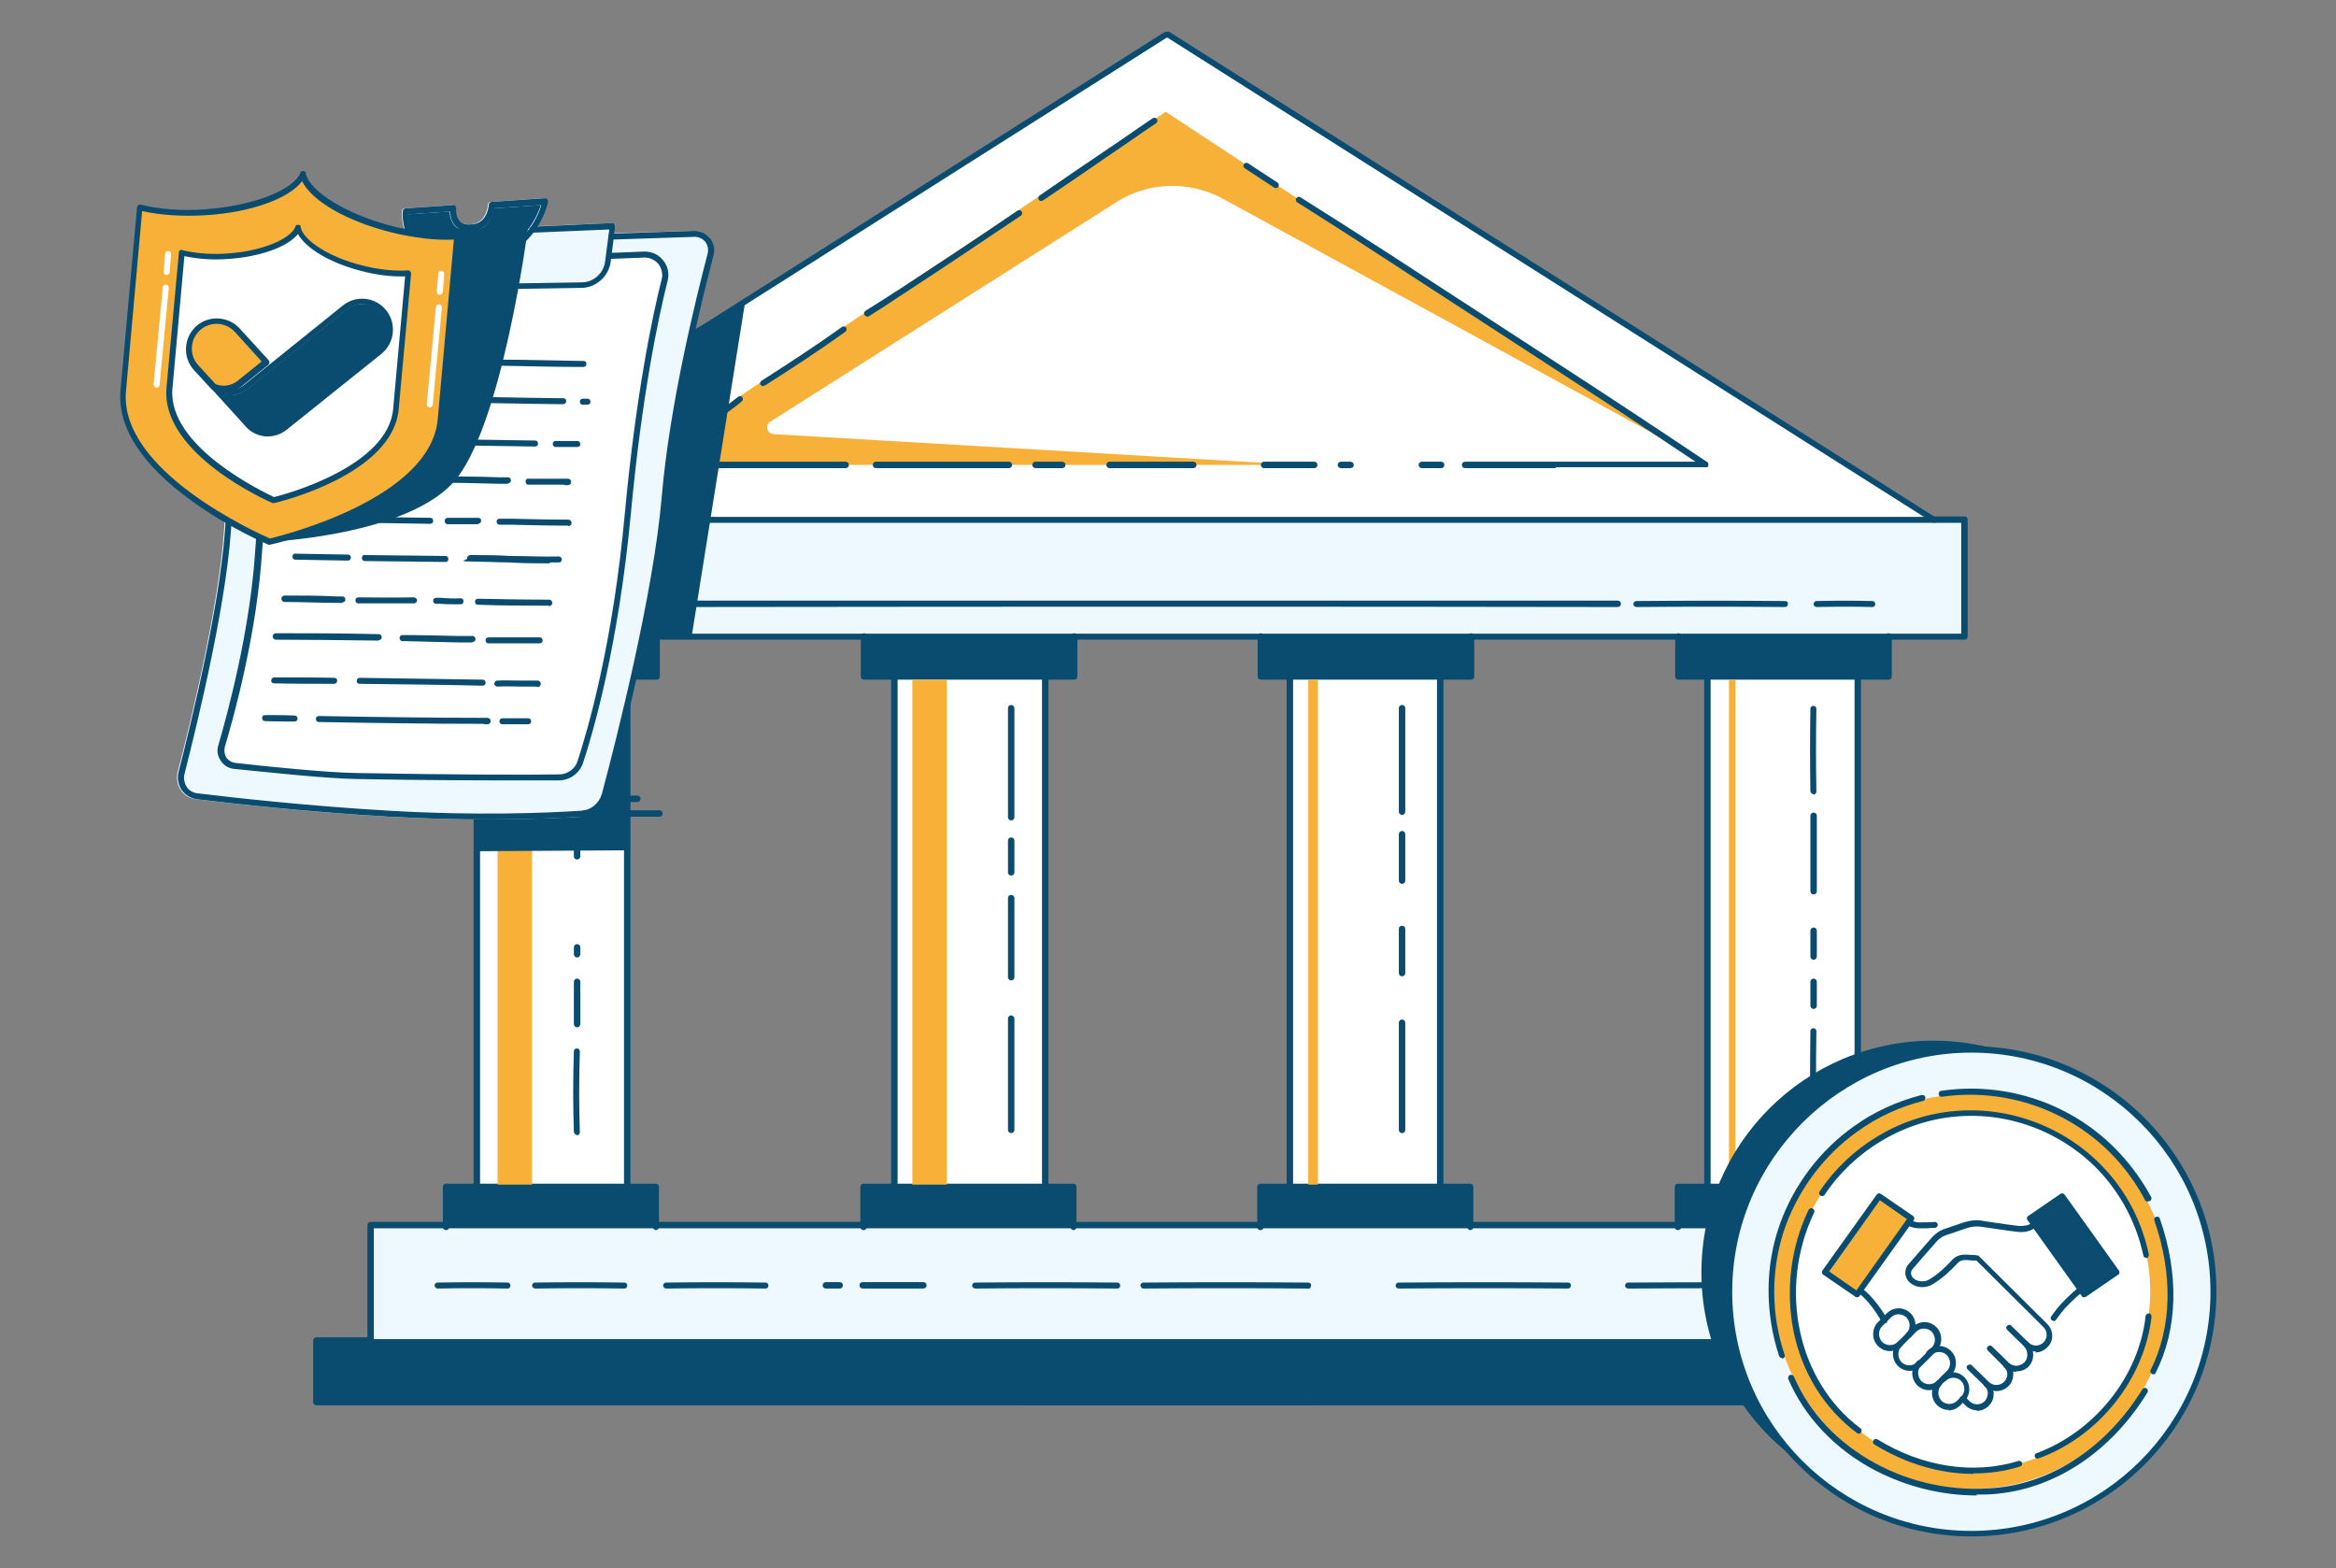 <?xml version="1.0" encoding="UTF-8"?>
<svg id="Layer_1" data-name="Layer 1" xmlns="http://www.w3.org/2000/svg" viewBox="0 0 508 341">
  <rect x="0" y="0" width="508" height="341" fill="#808080" stroke="none"/>
  <defs>
    <style>
      .cls-1 {
        fill: #0d4c70;
      }

      .cls-1, .cls-2, .cls-3, .cls-4, .cls-5 {
        stroke-width: 0px;
      }

      .cls-2 {
        fill: #eef9ff;
      }

      .cls-3 {
        fill: #fff;
      }

      .cls-4 {
        fill: #094c70;
      }

      .cls-5 {
        fill: #f7b139;
      }
    </style>
  </defs>
  <g>
    <g>
      <rect class="cls-4" x="365.1" y="258.3" width="45.4" height="8"/>
      <rect class="cls-4" x="188" y="138.6" width="45.4" height="8.5"/>
      <rect class="cls-3" x="194.6" y="147.2" width="32.5" height="110.9"/>
      <rect class="cls-4" x="188" y="258.3" width="45.4" height="8"/>
      <rect class="cls-4" x="274.3" y="138.6" width="45.4" height="8.5"/>
      <rect class="cls-3" x="280.6" y="147.2" width="32.5" height="110.9"/>
      <rect class="cls-4" x="274.3" y="258.3" width="45.4" height="8"/>
      <rect class="cls-3" x="371.4" y="147.2" width="32.5" height="110.9"/>
      <rect class="cls-4" x="365.1" y="138.6" width="45.4" height="8.5"/>
      <polygon class="cls-3" points="253.6 7.7 254.1 7.7 420.3 113 87.4 113 253.6 7.7"/>
      <polygon class="cls-2" points="80.7 113.2 87.1 113.2 420.6 113.2 427 113.2 427 138.3 80.7 138.3 80.7 113.2"/>
      <rect class="cls-4" x="97.2" y="138.6" width="45.4" height="8.5"/>
      <rect class="cls-3" x="103.8" y="147.2" width="32.5" height="110.9"/>
      <rect class="cls-4" x="97.2" y="258.3" width="45.4" height="8"/>
      <path class="cls-2" d="M80.7,266.6h16.3v.3c0,0,0,.1.1.1s.1,0,.1-.1v-.3h45.4v.3c0,0,0,.1.1.1s.1,0,.1-.1v-.3h45v.3c0,0,0,.1.1.1s.1,0,.1-.1v-.3h45.4v.3c0,0,0,.1.1.1s.1,0,.1-.1v-.3h40.4v.3c0,0,0,.1.1.1s.1,0,.1-.1v-.3h45.4v.3c0,0,0,.1.1.1s.1,0,.1-.1v-.3h45v.3c0,0,0,.1.1.1s.1,0,.1-.1v-.3h45.4v.3c0,0,0,.1.1.1s.1,0,.1-.1v-.3h16.3v25.2H80.7v-25.2Z"/>
      <path class="cls-4" d="M438.8,304.9H68.9v-13.1h11.6c0,.2,0,.2.1.2h346.5c0,0,.1,0,.1-.1h0c0-.1,11.6-.1,11.6-.1v13.1Z"/>
      <g>
        <path class="cls-4" d="M319.8,147.8h-45.6c-.4,0-.7-.3-.7-.7v-8.7c0-.4.3-.7.7-.7s.7.3.7.7v8h44.3v-8c0-.4.3-.7.7-.7s.7.3.7.7v8.7c0,.4-.3.7-.7.7Z"/>
        <path class="cls-4" d="M319.8,267.5c-.4,0-.7-.3-.7-.7v-8h-44.3v8c0,.4-.3.7-.7.7s-.7-.3-.7-.7v-8.7c0-.4.3-.7.7-.7h45.6c.4,0,.7.3.7.7v8.7c0,.4-.3.7-.7.7Z"/>
        <path class="cls-4" d="M280.5,258.9c-.4,0-.7-.3-.7-.7v-111.1c0-.4.3-.7.7-.7s.7.3.7.7v111.1c0,.4-.3.7-.7.7Z"/>
        <path class="cls-4" d="M313.2,258.9c-.4,0-.7-.3-.7-.7v-111.1c0-.4.3-.7.7-.7s.7.3.7.7v111.1c0,.4-.3.7-.7.7Z"/>
        <path class="cls-4" d="M410.6,147.8h-45.6c-.4,0-.7-.3-.7-.7v-8.7c0-.4.3-.7.7-.7s.7.3.7.7v8h44.3v-8c0-.4.3-.7.7-.7s.7.3.7.7v8.7c0,.4-.3.7-.7.7Z"/>
        <path class="cls-4" d="M410.6,267.5c-.4,0-.7-.3-.7-.7v-8h-44.3v8c0,.4-.3.7-.7.7s-.7-.3-.7-.7v-8.7c0-.4.3-.7.7-.7h45.6c.4,0,.7.3.7.7v8.7c0,.4-.3.7-.7.7Z"/>
        <path class="cls-4" d="M371.3,258.9c-.4,0-.7-.3-.7-.7v-111.1c0-.4.3-.7.7-.7s.7.3.7.7v111.1c0,.4-.3.7-.7.7Z"/>
        <path class="cls-4" d="M404,258.9c-.4,0-.7-.3-.7-.7v-111.1c0-.4.3-.7.7-.7s.7.3.7.7v111.1c0,.4-.3.7-.7.7Z"/>
        <path class="cls-4" d="M438.9,305.6h-216.4c-.4,0-.7-.3-.7-.7s.3-.7.7-.7h215.7v-12h-11.1c-.4,0-.7-.3-.7-.7s.3-.7.7-.7h11.8c.4,0,.7.3.7.7v13.4c0,.4-.3.7-.7.7Z"/>
        <path class="cls-4" d="M420.6,113.7H87.1c-.3,0-.5-.2-.6-.5,0-.3,0-.6.3-.7L253.2,7c.1,0,.2-.1.3-.1h.6c.1,0,.2,0,.3.1l166.5,105.5c.2.2.4.5.3.7,0,.3-.3.5-.6.5ZM89.3,112.4h329.1L253.9,8.2h-.2L89.3,112.4Z"/>
        <path class="cls-4" d="M427.1,139.1H80.6c-.4,0-.7-.3-.7-.7v-25.4c0-.4.3-.7.7-.7h6.5c.4,0,.7.3.7.7s-.3.7-.7.7h-5.8v24.1h345.2v-24.1h-5.8c-.4,0-.7-.3-.7-.7s.3-.7.7-.7h6.5c.4,0,.7.3.7.7v25.4c0,.4-.3.7-.7.7Z"/>
        <path class="cls-4" d="M233.5,147.8h-45.6c-.4,0-.7-.3-.7-.7v-8.7c0-.4.3-.7.7-.7s.7.3.7.7v8h44.3v-8c0-.4.3-.7.7-.7s.7.3.7.7v8.7c0,.4-.3.7-.7.7Z"/>
        <path class="cls-4" d="M233.5,267.5c-.4,0-.7-.3-.7-.7v-8h-44.3v8c0,.4-.3.7-.7.7s-.7-.3-.7-.7v-8.7c0-.4.3-.7.7-.7h45.6c.4,0,.7.3.7.7v8.7c0,.4-.3.7-.7.7Z"/>
        <path class="cls-4" d="M427.1,292.5H80.6c-.4,0-.7-.3-.7-.7v-25.4c0-.4.3-.7.7-.7h346.5c.4,0,.7.3.7.7v25.4c0,.4-.3.7-.7.7ZM81.3,291.2h345.2v-24.1H81.3v24.1Z"/>
        <path class="cls-4" d="M227.3,258.9c-.4,0-.7-.3-.7-.7v-111.1c0-.4.3-.7.7-.7s.7.3.7.7v111.1c0,.4-.3.7-.7.7Z"/>
        <path class="cls-4" d="M194.5,258.9c-.4,0-.7-.3-.7-.7v-111.1c0-.4.3-.7.7-.7s.7.3.7.7v111.1c0,.4-.3.7-.7.7Z"/>
        <path class="cls-4" d="M142.7,147.8h-45.6c-.4,0-.7-.3-.7-.7v-8.7c0-.4.3-.7.7-.7s.7.3.7.7v8h44.3v-8c0-.4.3-.7.7-.7s.7.3.7.7v8.7c0,.4-.3.7-.7.7Z"/>
        <path class="cls-4" d="M142.7,267.5c-.4,0-.7-.3-.7-.7v-8h-44.3v8c0,.4-.3.7-.7.7s-.7-.3-.7-.7v-8.7c0-.4.3-.7.7-.7h45.6c.4,0,.7.3.7.7v8.7c0,.4-.3.7-.7.7Z"/>
        <path class="cls-4" d="M136.4,258.9c-.4,0-.7-.3-.7-.7v-111.1c0-.4.3-.7.7-.7s.7.3.7.7v111.1c0,.4-.3.7-.7.7Z"/>
        <path class="cls-4" d="M103.7,258.9c-.4,0-.7-.3-.7-.7v-111.1c0-.4.3-.7.7-.7s.7.3.7.7v111.1c0,.4-.3.7-.7.7Z"/>
        <path class="cls-4" d="M285.2,305.6H68.8c-.4,0-.7-.3-.7-.7v-13.4c0-.4.3-.7.7-.7h11.8c.4,0,.7.3.7.7s-.3.7-.7.7h-11.1v12h215.7c.4,0,.7.3.7.7s-.3.7-.7.7Z"/>
      </g>
    </g>
    <rect class="cls-5" x="108.2" y="147.8" width="7.5" height="109.8"/>
    <rect class="cls-5" x="198.4" y="147.8" width="7.5" height="109.8"/>
    <rect class="cls-5" x="284.5" y="147.8" width="2.1" height="109.8"/>
    <rect class="cls-5" x="376" y="147.8" width="1.4" height="109.8"/>
    <path class="cls-5" d="M146.6,95.7L253.5,24.3l107.5,70.8-95.1-51.9c-7.4-4-16.5-3.7-23.5,1l-74.9,47.5c-1.2.8-.7,2.6.7,2.7l114.1,6.7h-135.6s0-5.3,0-5.3Z"/>
    <path class="cls-4" d="M277.5,40.9c-.1,0-.2,0-.4-.1l-6.4-4.2c-.3-.2-.4-.6-.2-.9.2-.3.6-.4.9-.2l6.4,4.2c.3.2.4.6.2.9-.1.2-.3.3-.5.3Z"/>
    <path class="cls-4" d="M338.2,101.8c-6.2,0-12.7,0-19.6,0-.4,0-.7-.3-.7-.7,0-.4.3-.7.7-.7h0c19.5,0,35.5,0,50.1,0-11.5-7.7-22.8-15.1-32.5-21.4-3.4-2.2-6.9-4.5-10.3-6.7-8-5.2-16.2-10.5-24.3-15.8-7.2-4.7-13.6-8.8-19.5-12.5-.3-.2-.4-.6-.2-.9.2-.3.6-.4.9-.2,5.9,3.7,12.3,7.8,19.6,12.5,8.1,5.3,16.3,10.6,24.3,15.8,3.4,2.2,6.9,4.5,10.3,6.7,10.2,6.6,22.2,14.5,34.3,22.6,0,0,0,0,0,0,.1,0,.2.2.2.3,0,0,0,.1,0,.2,0,.1,0,.2,0,.3,0,0,0,0,0,.1,0,0-.2.2-.3.2,0,0-.1,0-.2,0,0,0,0,0,0,0-10,0-20.6,0-32.6,0Z"/>
    <path class="cls-4" d="M309.2,101.8c-.4,0-.7-.3-.7-.7s.3-.7.7-.7h4.2s0,0,0,0c.4,0,.7.3.7.7s-.3.7-.7.7h-4.2s0,0,0,0Z"/>
    <path class="cls-4" d="M291.6,101.8c-.4,0-.7-.3-.7-.7s.3-.7.7-.7h2.1c.4,0,.7.3.7.7s-.3.7-.7.7h-2.1Z"/>
    <path class="cls-4" d="M274.9,101.8c-.4,0-.7-.3-.7-.7s.3-.7.7-.7h10.9c.4,0,.7.3.7.7s-.3.7-.7.7h-10.9Z"/>
    <path class="cls-4" d="M259.5,101.8h-18.2c-.4,0-.7-.3-.7-.7s.3-.7.7-.7h18.2c.4,0,.7.3.7.7s-.3.7-.7.7Z"/>
    <path class="cls-4" d="M231,101.8h-5.8c-.4,0-.7-.3-.7-.7s.3-.7.7-.7h5.8c.4,0,.7.3.7.7s-.3.7-.7.7Z"/>
    <path class="cls-4" d="M219.4,101.8h0c-9.6,0-19.3,0-28.9,0-.4,0-.7-.3-.7-.7,0-.4.3-.7.7-.7h0c9.6,0,19.3,0,28.9,0,.4,0,.7.3.7.7s-.3.7-.7.7Z"/>
    <path class="cls-4" d="M165.1,101.8c-8.9,0-17.2,0-25.4,0-.2,0-.3,0-.4-.2,0,0,0,0,0,0h0s0,0,0-.1h0s0,0,0,0c0,0-.1-.2-.1-.3,0,0,0,0,0-.1,0-.1,0-.2.1-.3,0,0,0,0,.1-.1,0,0,0,0,0,0,.8-.6,1.7-1.2,2.5-1.9,2.5-1.9,5.2-3.9,8-5.5,3.5-2,7.2-4.2,10.6-7,.3-.2.7-.2.9,0,.2.3.2.7,0,.9-3.4,2.9-7.2,5.1-10.8,7.2-2.8,1.6-5.4,3.5-7.9,5.4-.3.2-.5.4-.8.6,1.5,0,3.1,0,4.8,0,0,0,.2,0,.2,0,11.3,0,23.3,0,37,0h0c.4,0,.7.3.7.7,0,.4-.3.7-.7.7-6.6,0-12.8,0-18.8,0Z"/>
    <path class="cls-4" d="M166,84c-.2,0-.4-.1-.6-.3-.2-.3-.1-.7.2-.9,5.8-3.7,11.8-7.6,17.5-11.7.3-.2.7-.1.9.1.2.3.1.7-.1.9-5.7,4.1-11.7,8-17.5,11.7-.1,0-.2.1-.4.1Z"/>
    <path class="cls-4" d="M188.6,68.8c-.2,0-.4-.1-.6-.3-.2-.3-.1-.7.2-.9,1-.6,2-1.3,3-1.9,1.5-.9,2.9-1.9,4.4-2.8,7.8-5.1,16.2-10.6,25.7-17.1.3-.2.7-.1.9.2s.1.7-.2.9c-9.5,6.4-17.9,12-25.7,17.1-1.5,1-2.9,1.9-4.4,2.9-1,.6-2,1.3-3,1.9-.1,0-.2.1-.4.1Z"/>
    <path class="cls-4" d="M226.4,43.7c-.2,0-.4-.1-.5-.3-.2-.3-.1-.7.2-.9,4.9-3.4,9.9-6.8,14.8-10.1,3.3-2.2,6.5-4.5,9.8-6.7.3-.2.7-.1.9.2.2.3.1.7-.2.9-3.3,2.2-6.5,4.5-9.8,6.7-4.9,3.4-9.9,6.8-14.8,10.1-.1,0-.2.1-.4.1Z"/>
    <path class="cls-4" d="M407.3,132s0,0,0,0c-3.9-.1-8.2-.1-12.2,0-.4,0-.7-.3-.7-.6,0-.4.3-.7.6-.7,4-.1,8.3-.1,12.2,0,.4,0,.6.3.6.7,0,.4-.3.6-.7.6Z"/>
    <path class="cls-4" d="M355.9,132c-.4,0-.7-.3-.7-.6,0-.4.3-.7.6-.7,10.8-.1,21.5-.1,32.4,0,.4,0,.7.3.6.7,0,.4-.3.6-.7.6h0c-11-.1-21.6-.1-32.4,0h0Z"/>
    <path class="cls-4" d="M351.8,132h0c-61.5-.1-126.3-.1-204,0h0c-.4,0-.7-.3-.7-.7,0-.4.3-.7.7-.7,77.7,0,142.5,0,204,0,.4,0,.7.3.7.7,0,.4-.3.7-.7.7Z"/>
    <path class="cls-4" d="M135.2,131.9c-.4,0-.7-.3-.7-.7,0-.4.3-.7.7-.7h6.7s0,0,0,0c.4,0,.7.3.7.7,0,.4-.3.7-.6.7h-6.7s0,0,0,0Z"/>
    <path class="cls-4" d="M117.9,132c-.4,0-.7-.3-.7-.7,0-.4.3-.7.7-.7h1.8s0,0,0,0c.4,0,.7.3.7.7,0,.4-.3.7-.7.7h-1.8s0,0,0,0Z"/>
    <path class="cls-4" d="M91.6,132c-.4,0-.7-.3-.7-.7,0-.4.3-.7.7-.7h20.4s0,0,0,0c.4,0,.7.3.7.7,0,.4-.3.7-.7.7h-20.4s0,0,0,0Z"/>
    <path class="cls-4" d="M125.5,246.8c-.4,0-.6-.3-.7-.6-.2-5.6-.2-11.7,0-17.6,0-.4.3-.6.7-.6.4,0,.6.3.6.7-.2,5.9-.2,11.9,0,17.5,0,.4-.3.7-.6.7,0,0,0,0,0,0Z"/>
    <path class="cls-4" d="M125.5,223.4c-.4,0-.7-.3-.7-.7v-9.2c0-.4.3-.7.7-.7s.7.3.7.7v9.2c0,.4-.3.7-.7.7Z"/>
    <path class="cls-4" d="M125.5,208.2c-.4,0-.7-.3-.7-.7v-1.5c0-.4.3-.7.7-.7s.7.3.7.7v1.5c0,.4-.3.7-.7.7Z"/>
    <path class="cls-4" d="M125.5,186.9c-.4,0-.7-.3-.7-.7v-9.8c0-.4.3-.7.7-.7s.7.3.7.7v9.8c0,.4-.3.7-.7.7Z"/>
    <path class="cls-4" d="M125.5,171.8c-.4,0-.6-.3-.7-.6-.2-5.4-.2-10.8,0-16.2,0-.4.3-.6.7-.6.4,0,.6.3.6.7-.2,5.5-.2,10.7,0,16.2,0,.4-.3.7-.6.7,0,0,0,0,0,0Z"/>
    <path class="cls-4" d="M219.9,246.4h0c-.4,0-.7-.3-.7-.7,0-8.1,0-16,0-24.2,0-.4.3-.7.7-.7.3,0,.7.3.7.7,0,8.2,0,16.1,0,24.2,0,.4-.3.7-.7.7Z"/>
    <path class="cls-4" d="M219.9,213.2c-.4,0-.7-.3-.7-.7v-17.2c0-.4.3-.7.7-.7s.7.3.7.7v17.2c0,.4-.3.7-.7.7Z"/>
    <path class="cls-4" d="M219.9,190.4c-.4,0-.7-.3-.7-.7v-6.9c0-.4.3-.7.7-.7s.7.3.7.7v6.9c0,.4-.3.7-.7.7Z"/>
    <path class="cls-4" d="M219.9,178.4h0c-.4,0-.7-.3-.7-.7,0-7.7,0-15.9,0-23.7,0-.4.3-.7.7-.7.3,0,.7.3.7.7,0,7.7,0,15.9,0,23.7,0,.4-.3.7-.7.7Z"/>
    <path class="cls-4" d="M304.9,246.4h0c-.4,0-.7-.3-.7-.7,0-7.7,0-15.6,0-23.3,0-.4.3-.7.7-.7h0c.4,0,.7.3.7.7,0,7.7,0,15.6,0,23.3,0,.4-.3.7-.7.7Z"/>
    <path class="cls-4" d="M304.9,212.3c-.4,0-.7-.3-.7-.7v-9.6c0-.4.3-.7.7-.7s.7.3.7.7v9.6c0,.4-.3.7-.7.7Z"/>
    <path class="cls-4" d="M304.9,192.2c-.4,0-.7-.3-.7-.7v-10.1c0-.4.3-.7.7-.7s.7.3.7.7v10.1c0,.4-.3.7-.7.7Z"/>
    <path class="cls-4" d="M304.9,177.2h0c-.4,0-.7-.3-.7-.7,0-7.4,0-15.2,0-22.5,0-.4.3-.7.7-.7h0c.4,0,.7.3.7.7,0,7.3,0,15.1,0,22.5,0,.4-.3.7-.7.7Z"/>
    <path class="cls-4" d="M394.4,246.4c-.4,0-.6-.3-.7-.6-.1-7.3-.1-14.3,0-21.6,0-.4.3-.6.7-.6s0,0,0,0c.4,0,.6.3.6.7-.1,7.2-.1,14.3,0,21.5,0,.4-.3.7-.6.7,0,0,0,0,0,0Z"/>
    <path class="cls-4" d="M394.4,219.4c-.4,0-.7-.3-.7-.7v-5.2c0-.4.3-.7.7-.7s.7.3.7.7v5.2c0,.4-.3.7-.7.7Z"/>
    <path class="cls-4" d="M394.4,208.7c-.4,0-.7-.3-.7-.7v-5.6c0-.4.3-.7.7-.7s.7.3.7.7v5.6c0,.4-.3.7-.7.7Z"/>
    <path class="cls-4" d="M394.4,194.5c-.4,0-.7-.3-.7-.7v-16.4c0-.4.3-.7.7-.7s.7.3.7.7v16.4c0,.4-.3.7-.7.7Z"/>
    <path class="cls-4" d="M394.4,172.7c-.4,0-.6-.3-.7-.6-.1-5.9-.1-12,0-18,0-.4.3-.6.7-.6.4,0,.6.3.6.7-.1,6-.1,12,0,17.9,0,.4-.3.7-.6.7,0,0,0,0,0,0Z"/>
    <path class="cls-4" d="M413.5,280.2c0,0-.1,0-.2,0-.4-.1-1.2-.1-1.6,0-.4,0-.7-.1-.8-.5s.1-.7.5-.8c.7-.2,1.7-.2,2.3,0,.3.1.5.5.4.8,0,.3-.3.5-.6.5Z"/>
    <path class="cls-4" d="M403,280.2h0c-16.2-.1-32.6-.1-48.9,0h0c-.4,0-.7-.3-.7-.6,0-.4.3-.7.6-.7,16.2-.1,32.7-.1,48.9,0,.4,0,.7.3.6.7,0,.4-.3.6-.7.6Z"/>
    <path class="cls-4" d="M341.1,280.2h0c-12.3-.1-24.4-.1-36.9,0-.4,0-.7-.3-.7-.6,0-.4.3-.7.6-.7,12.5-.1,24.6-.1,36.9,0,.4,0,.7.3.6.7,0,.4-.3.6-.7.6Z"/>
    <path class="cls-4" d="M248.7,280.2c-.4,0-.6-.3-.7-.6,0-.4.3-.7.6-.7,11.8-.1,23.9-.1,35.9,0,.4,0,.7.3.6.7,0,.4-.3.7-.7.6-12-.1-24-.1-35.8,0,0,0,0,0,0,0Z"/>
    <path class="cls-4" d="M212.1,280.2c-.4,0-.6-.3-.7-.6,0-.4.3-.7.6-.7,10.4-.1,20.5-.1,31,0,.4,0,.6.3.6.7,0,.4-.3.6-.7.6s0,0,0,0c-10.5-.1-20.6-.1-31,0,0,0,0,0,0,0Z"/>
    <path class="cls-4" d="M200.8,280.2h-13.2c-.4,0-.7-.3-.7-.7s.3-.7.7-.7h13.2c.4,0,.7.3.7.7s-.3.7-.7.7Z"/>
    <path class="cls-4" d="M182.6,280.2h-3c-.4,0-.7-.3-.7-.7s.3-.7.7-.7h3c.4,0,.7.3.7.7s-.3.7-.7.7Z"/>
    <path class="cls-4" d="M144.9,280.2c-.4,0-.6-.3-.7-.6,0-.4.3-.7.6-.7,7.5-.1,14.4-.1,21.7,0,.4,0,.6.3.6.7,0,.4-.3.6-.7.6s0,0,0,0c-7.3-.1-14.1-.1-21.6,0,0,0,0,0,0,0Z"/>
    <path class="cls-4" d="M135.8,280.2s0,0,0,0c-6.6-.1-12.7-.1-19.4,0-.3,0-.7-.3-.7-.6,0-.4.3-.7.6-.7,6.7-.1,12.9-.1,19.5,0,.4,0,.6.3.6.7,0,.4-.3.6-.7.6Z"/>
    <path class="cls-4" d="M95.2,280.2c-.4,0-.6-.3-.7-.6,0-.4.3-.7.6-.7,5.2-.1,10.1-.1,15.3,0,.4,0,.6.3.6.7,0,.4-.3.6-.7.6s0,0,0,0c-5.2-.1-10.1-.1-15.3,0,0,0,0,0,0,0Z"/>
  </g>
  <polygon class="cls-4" points="162 65.9 150.4 138.5 136.9 138.5 145.9 74.3 162 65.9"/>
  <polygon class="cls-4" points="136.9 152.3 136.6 184.9 103.9 185.1 103.7 174.8 134.8 145.7 136.9 152.3"/>
  <g>
    <g>
      <g>
        <path class="cls-2" d="M154.4,51.8c-.8-1-2.1-1.6-3.4-1.6l-17.4.5.2-1.5c0-.2,0-.4-.2-.5-.1-.1-.3-.2-.5-.2l-16.3.7c1.7-2.8,2.2-5.2,2.2-5.3,0-.2,0-.4-.2-.6-.1-.2-.3-.2-.5-.2l-11.6.8c-.3,0-.6.3-.6.6,0,.2-.3,4.2-4,4.3-1.1,0-1.9-.3-2.4-.8-.9-1-.7-2.7-.7-2.7,0-.2,0-.4-.2-.5-.1-.1-.3-.2-.5-.2l-10.3.7c-.3,0-.6.3-.6.6,0,.1-.2,2.3.8,4.8l-15.3.9c-.3,0-.5.2-.6.5l-.6,2.7h-9.6c-2,0-3.8,1.5-4.3,3.4-2,8.2-8.4,36.3-8.9,53.8-.5,16.5-7.3,44.6-10.3,56-.3,1.3,0,2.7.7,3.8.7,1.1,1.9,1.8,3.3,2,8.2,1,24.5,2.8,42,3.8,7.7.4,14.8.6,21.1.6s16.1-.3,20.5-.6c2.8-.2,5.1-2.1,5.8-4.7,3.3-12.5,11.2-43.7,13-64.7,1.7-20.1,7.6-43.6,10-52.8.3-1.3,0-2.6-.8-3.6Z"/>
        <path class="cls-3" d="M72.3,61.6c1,1.2,2.4,1.8,3.9,1.8,0,0,0,0,0,0l50.2-.8c3.2,0,6-2.5,6.4-5.7v-.6c0,0,7.2-.3,7.2-.3,1.2,0,2.3.5,3,1.4.7.9,1,2.1.7,3.3-2,7.9-5.6,25-8,50.8-2.7,28.6-8.1,47.3-10.3,54-.6,1.7-2.2,2.9-4,2.9-6.1,0-22.6,0-44-.3-6.6-.1-19.4-1.4-26.4-2.2-.8,0-1.5-.5-2-1.2-.5-.7-.6-1.5-.3-2.3,2-7,6.9-25,8.1-42.6,1.2-18.2,6.4-45.3,8.6-56,.4-1.9,2.1-3.3,4-3.3h2.2c.2.4.4.9.8,1.2Z"/>
        <path class="cls-4" d="M97.8,46c0,.8.2,2,1,3,.8.9,1.9,1.3,3.4,1.3,3.5,0,4.9-3,5.2-5l10.2-.7c-.9,2.8-4.5,11.4-16.3,11.7-4.6,0-8-1-10.2-3.3-2.1-2.3-2.4-5.2-2.4-6.4l9-.6Z"/>
        <path class="cls-2" d="M73.6,52.8l15.3-.9c.4.6.8,1.3,1.4,1.9,2.3,2.5,5.9,3.8,10.6,3.8s.4,0,.5,0c7.6-.2,12-3.6,14.6-7l16.5-.7-.9,6.9c-.3,2.6-2.5,4.5-5.1,4.6l-50.2.8c-1.1,0-2.2-.5-2.9-1.3s-1-2-.8-3.1l1-4.9Z"/>
        <path class="cls-2" d="M153.9,55.1c-2.5,9.2-8.4,32.9-10,53-1.8,20.9-9.6,52-13,64.5-.6,2.1-2.4,3.6-4.6,3.7-7.6.4-23.2,1-41.5,0-17.5-1-33.8-2.8-41.9-3.8-.9-.1-1.8-.6-2.3-1.4-.5-.8-.7-1.8-.5-2.7,2.9-11.4,9.9-39.7,10.3-56.3.5-17.3,6.9-45.4,8.9-53.5.3-1.4,1.6-2.4,3-2.4h9.3c0,0-.3,1.3-.3,1.3-.1.6-.1,1.1,0,1.7h-1.8c-2.5,0-4.8,1.9-5.3,4.4-2.2,10.8-7.5,37.9-8.7,56.2-1.1,17.4-6,35.4-8,42.3-.3,1.2-.2,2.4.5,3.4.7,1,1.7,1.7,2.9,1.8,7,.8,19.9,2.1,26.6,2.2,15.3.3,28.1.3,36.4.3s5.9,0,7.6,0c2.4,0,4.5-1.6,5.3-3.8,2.2-6.7,7.7-25.5,10.4-54.3,2.4-25.6,6-42.7,8-50.6.4-1.6,0-3.2-1-4.4-1-1.2-2.5-1.9-4.1-1.9l-6.9.3.4-3,17.6-.6c.9,0,1.7.4,2.3,1.1.6.7.7,1.6.5,2.5Z"/>
        <path class="cls-2" d="M82.5,79.2c8.3,0,16.7.2,24.9.3,6.5,0,12.9.2,19.4.3h0c.4,0,.6-.3.7-.6,0-.4-.3-.7-.6-.7-6.5,0-13-.2-19.4-.3-8.1-.1-16.5-.2-24.9-.3h0c-.4,0-.7.3-.7.6,0,.4.3.7.6.7Z"/>
        <path class="cls-2" d="M72.4,79c.6,0,1.1,0,1.6,0s1.1,0,1.6,0c1,0,2-.1,3.1,0,.4,0,.7-.2.7-.6,0-.4-.2-.7-.6-.7-1.2-.2-2.3-.1-3.4,0-1,0-2,.1-3,0-.4,0-.7.2-.7.6,0,.4.2.7.6.7Z"/>
        <path class="cls-2" d="M126.7,86.7c-.4,0-.6.3-.7.6,0,.4.3.7.6.7h1s0,0,0,0c.4,0,.6-.3.7-.6,0-.4-.3-.7-.6-.7h-1s0,0,0,0Z"/>
        <path class="cls-2" d="M122.5,87.9c.4,0,.7-.3.7-.6,0-.4-.3-.7-.6-.7-9.3-.1-18.8-.3-28-.5,0,0,0,0,0,0-1,0-2.1,0-3.1,0-1.7,0-3.5.1-5.3,0-.4,0-.7.2-.7.6,0,.4.2.7.6.7,1.9.1,3.7,0,5.4,0,1,0,2.1,0,3.1,0,9.2.2,18.6.4,28,.5h0Z"/>
        <path class="cls-2" d="M70.4,87.2c2.2,0,4.5,0,6.6.1,1.7,0,3.4,0,5.1,0,0,0,0,0,0,0,.4,0,.6-.3.7-.6,0-.4-.3-.7-.6-.7-1.8,0-3.5,0-5.1,0-2.1,0-4.3,0-6.5-.1-.4,0-.7.3-.7.6s.3.7.6.7Z"/>
        <path class="cls-2" d="M125.5,95.9h-4.7c0,0,0,0,0,0-.4,0-.6.3-.7.6,0,.4.3.7.6.7h4.7c0,0,0,0,0,0,.4,0,.6-.3.7-.6,0-.4-.3-.7-.6-.7Z"/>
        <path class="cls-2" d="M116.4,95.7l-26.3-.4c-.4,0-.7.3-.7.6,0,.4.3.7.6.7l26.3.4s0,0,0,0c.4,0,.6-.3.7-.6,0-.4-.3-.7-.6-.7Z"/>
        <path class="cls-2" d="M79.4,95.9c0,.4.3.7.7.7,1.7,0,3.9,0,6.1.1,0,0,0,0,0,0,.3,0,.6-.3.7-.6,0-.4-.3-.7-.6-.7-2.2-.1-4.5-.1-6.2-.1-.4,0-.7.3-.7.7Z"/>
        <path class="cls-2" d="M68.1,96.4c2.1.1,4.2.1,6.4.1s1.3,0,2,0c.4,0,.7-.3.7-.7,0-.4-.3-.7-.7-.7h0c-2.8,0-5.5,0-8.3-.1-.4,0-.7.3-.7.6,0,.4.3.7.6.7Z"/>
        <path class="cls-2" d="M114.3,104.6c0,.4.3.7.6.7,3,0,5.5,0,7.8,0s.5,0,.7,0c.4,0,.7-.3.7-.7,0-.4-.3-.7-.7-.7h0c-2.5,0-5.2,0-8.5,0-.4,0-.7.3-.7.6Z"/>
        <path class="cls-2" d="M110.5,105.2s0,0,0,0c.4,0,.6-.3.7-.6,0-.4-.3-.7-.6-.7h-1.8c-5-.1-10.1-.3-15.2-.2-.4,0-.7.3-.7.7,0,.4.3.7.7.7h0c5,0,10.2,0,15.1.2h1.8Z"/>
        <path class="cls-2" d="M79.9,104.9c2.2,0,4.5.1,6.8.1s2.2,0,3.3,0c.4,0,.6-.3.6-.7,0-.4-.3-.6-.7-.6-3.4,0-6.8,0-10,0-.4,0-.7.3-.7.6,0,.4.3.7.6.7Z"/>
        <path class="cls-2" d="M66.2,104.6c3.4,0,6.9,0,10.1.1,0,0,0,0,0,0,.4,0,.6-.3.7-.6,0-.4-.3-.7-.6-.7-3.3-.1-6.7-.2-10.2-.1-.4,0-.6.3-.6.7,0,.4.3.6.7.6Z"/>
        <path class="cls-2" d="M123.5,113c-4.1,0-8.3-.1-12.3-.2h-2.6s0,0,0,0c-.4,0-.6.3-.7.6,0,.4.3.7.6.7h2.6c4,.1,8.2.2,12.3.2h0c.4,0,.7-.3.7-.7,0-.4-.3-.7-.7-.7Z"/>
        <path class="cls-2" d="M104,114c.4,0,.6-.3.7-.6,0-.4-.3-.7-.6-.7-2.4,0-4.6,0-6.6,0h0c-.4,0-.7.3-.7.7,0,.4.3.7.7.7,2,0,4.1,0,6.6,0,0,0,0,0,0,0Z"/>
        <path class="cls-2" d="M79.7,113.7l13.8.2s0,0,0,0c.4,0,.6-.3.7-.6,0-.4-.3-.7-.6-.7l-13.8-.2c-.4,0-.7.3-.7.6,0,.4.3.7.6.7Z"/>
        <path class="cls-2" d="M66.2,112.2s0,0,0,0c-.4,0-.6.3-.7.6,0,.4.3.7.6.7h9.8c0,.1,0,.1,0,.1.4,0,.6-.3.7-.6,0-.4-.3-.7-.6-.7h-9.8Z"/>
        <path class="cls-2" d="M121.5,121.2s0,0,0,0c-3.5,0-7.1,0-10.6-.1-2.8,0-5.7-.2-8.6-.2s-.7.3-.7.7.3.7.7.7c2.8,0,5.7,0,8.6.2,2.8,0,5.7.2,8.6.2s1.4,0,2,0c.4,0,.6-.3.6-.7,0-.4-.3-.6-.7-.6Z"/>
        <path class="cls-2" d="M78.6,121.3c0,.4.3.7.6.7l17.5.2s0,0,0,0c.4,0,.6-.3.7-.6,0-.4-.3-.7-.6-.7l-17.5-.2c-.4,0-.7.3-.7.6Z"/>
        <path class="cls-2" d="M64.2,121.7l11.4.2s0,0,0,0c.4,0,.6-.3.7-.6,0-.4-.3-.7-.6-.7l-11.4-.2c-.4,0-.7.3-.7.6,0,.4.3.7.6.7Z"/>
        <path class="cls-2" d="M119.3,130.4c-5,0-10.3,0-15.4-.2-.3,0-.7.3-.7.6,0,.4.3.7.6.7,5.1.1,10.4.2,15.4.2h0c.4,0,.7-.3.7-.7,0-.4-.3-.7-.7-.7Z"/>
        <path class="cls-2" d="M100.1,130.1c-1.4,0-2.9,0-4.3-.1-.3,0-.6,0-.9,0-.4,0-.7.2-.7.6,0,.4.2.7.6.7.3,0,.6,0,.9,0,1,0,2.1.1,3.2.1s.9,0,1.3,0c.4,0,.6-.3.6-.7,0-.4-.3-.6-.7-.6Z"/>
        <path class="cls-2" d="M77.9,129.8c-.4,0-.6.3-.7.6,0,.4.3.7.6.7,2.5,0,5.6,0,8.9,0s2.1,0,3.1,0c.4,0,.7-.3.6-.7,0-.4-.3-.6-.7-.6-4.3,0-8.7,0-12,0,0,0,0,0,0,0Z"/>
        <path class="cls-2" d="M62,130.9c3.7,0,7.6,0,11.2.2h1.3s0,0,0,0c.4,0,.6-.3.7-.6,0-.4-.3-.7-.6-.7h-1.3c-3.7,0-7.5-.2-11.3-.2h0c-.4,0-.7.3-.7.7,0,.4.3.7.7.7Z"/>
        <path class="cls-2" d="M117.3,138.6c-1.8,0-3.7,0-5.5,0-1.8,0-3.7,0-5.6,0-.3,0-.7.3-.7.6,0,.4.3.7.6.7,1.9,0,3.8,0,5.6,0,1.8,0,3.6,0,5.5,0,0,0,0,0,0,0,.4,0,.6-.3.7-.6,0-.4-.3-.7-.6-.7Z"/>
        <path class="cls-2" d="M102.7,138.4h-3.3c-4-.1-7.9-.2-11.9-.3,0,0,0,0,0,0-.4,0-.6.3-.7.6,0,.4.3.7.6.7,4,0,7.9.1,11.9.2h3.3c0,0,0,0,0,0,.4,0,.6-.3.7-.6,0-.4-.3-.7-.6-.7Z"/>
        <path class="cls-2" d="M59.9,139.1c6.6,0,13.7,0,22.4.2,0,0,0,0,0,0,.4,0,.6-.3.7-.6,0-.4-.3-.7-.6-.7-8.7-.1-15.8-.2-22.4-.2-.4,0-.7.3-.7.7s.3.7.7.7Z"/>
        <path class="cls-2" d="M116.9,148h0c-1.2,0-2.4,0-3.5,0-1.7,0-3.5-.1-5.3,0-.4,0-.6.3-.6.7,0,.4.3.6.7.6,1.7-.1,3.5,0,5.2,0,1.1,0,2.2,0,3.3,0s.2,0,.2,0c.4,0,.7-.3.7-.7,0-.4-.3-.7-.7-.7Z"/>
        <path class="cls-2" d="M78.1,147.4c-.4,0-.6.3-.7.6,0,.4.3.7.6.7,9.1.1,18.1.3,26.6.4,0,0,0,0,0,0,.4,0,.6-.3.7-.6,0-.4-.3-.7-.6-.7-8.6-.2-17.5-.3-26.7-.4h0Z"/>
        <path class="cls-2" d="M59.6,148.5c4.3,0,8.7,0,13,.1h0c.4,0,.6-.3.7-.6,0-.4-.3-.7-.6-.7-4.3,0-8.7,0-13-.1h0c-.4,0-.7.3-.7.6,0,.4.3.7.6.7Z"/>
        <path class="cls-2" d="M114.9,156.2c-.5,0-1,0-1.5,0-1.4,0-2.8,0-4.2,0-.4,0-.6.3-.6.7,0,.4.3.6.7.6,1.4,0,2.7,0,4.1,0,.5,0,1,0,1.5,0,0,0,0,0,0,0,.4,0,.6-.3.7-.6,0-.4-.3-.7-.6-.7Z"/>
        <path class="cls-2" d="M105.9,156.1h0c-12.7,0-25.6-.2-36.6-.4-.4,0-.7.3-.7.6,0,.4.3.7.6.7,10.8.2,23.4.4,35.9.4s.5,0,.7,0c.4,0,.7-.3.7-.7,0-.4-.3-.7-.7-.7Z"/>
        <path class="cls-2" d="M64,155.6c-2.1,0-4.3,0-6.4-.1-.4,0-.7.3-.7.6,0,.4.3.7.6.7,2.1,0,4.3,0,6.4.1,0,0,0,0,0,0,.4,0,.6-.3.7-.6,0-.4-.3-.7-.6-.7Z"/>
      </g>
      <g>
        <path class="cls-4" d="M105.9,178.2c-6.3,0-13.5-.2-21.1-.6-17.5-1-33.8-2.8-42-3.8-1.3-.2-2.5-.9-3.3-2-.7-1.1-1-2.5-.7-3.8,2.9-11.3,9.8-39.5,10.3-56,.5-17.5,6.9-45.6,8.9-53.8.5-2,2.2-3.4,4.3-3.4h10.1c0,0,0,0,0,0,.4,0,.7.3.7.7,0,.4-.3.7-.7.7h-10.1c-1.4,0-2.7,1-3,2.4-2,8.2-8.4,36.2-8.9,53.5-.5,16.6-7.4,44.9-10.3,56.3-.2.9,0,1.9.5,2.7.5.8,1.4,1.3,2.3,1.4,8.2,1,24.5,2.8,41.9,3.8,18.4,1.1,33.9.5,41.5,0,2.2-.1,4-1.6,4.6-3.7,3.3-12.4,11.2-43.6,13-64.5,1.7-20.2,7.6-43.8,10-53,.2-.9,0-1.8-.5-2.5-.6-.7-1.4-1.1-2.3-1.1l-18.1.6c-.4,0-.7-.3-.7-.6,0-.4.3-.7.6-.7l18.1-.6c1.3,0,2.5.5,3.4,1.6.8,1,1.1,2.4.8,3.6-2.4,9.2-8.3,32.7-10,52.8-1.8,21-9.7,52.2-13,64.7-.7,2.7-3,4.6-5.8,4.7-4.5.3-11.7.6-20.5.6Z"/>
        <path class="cls-4" d="M76.2,63.5c-1.5,0-2.9-.7-3.9-1.8-1-1.2-1.4-2.7-1-4.2l1.1-5.3c0-.3.3-.5.6-.5l16.2-1c.4,0,.7.3.7.6,0,.4-.3.7-.6.7l-15.7.9-1,4.9c-.2,1.1,0,2.3.8,3.1.7.9,1.8,1.4,2.9,1.3l50.2-.8c2.6,0,4.8-2,5.1-4.6l.9-6.9-16.7.7c-.4,0-.7-.3-.7-.6,0-.4.3-.7.6-.7l17.4-.8c.2,0,.4,0,.5.2.1.1.2.3.2.5l-1,7.7c-.4,3.2-3.2,5.7-6.4,5.7l-50.2.8s0,0,0,0Z"/>
        <path class="cls-4" d="M113.9,169.7c-8.3,0-21.1,0-36.4-.3-6.7-.1-19.5-1.5-26.6-2.2-1.2-.1-2.3-.8-2.9-1.8-.7-1-.9-2.2-.5-3.4,2-6.9,6.9-24.9,8-42.3,1.2-18.3,6.5-45.4,8.7-56.2.5-2.5,2.7-4.3,5.3-4.3h2.3s0,0,0,0c.4,0,.7.3.7.6,0,.4-.3.7-.6.7h-2.3c-1.9,0-3.6,1.4-4,3.3-2.2,10.8-7.4,37.8-8.6,56-1.1,17.6-6,35.6-8.1,42.6-.2.8-.1,1.6.3,2.3.5.7,1.2,1.1,2,1.2,7,.8,19.8,2.1,26.4,2.2,21.4.4,37.9.4,44,.3,1.8,0,3.5-1.2,4-2.9,2.2-6.7,7.7-25.4,10.3-54,2.4-25.7,6-42.9,8-50.8.3-1.1,0-2.3-.7-3.3-.8-.9-1.9-1.4-3-1.4l-7.5.3c-.4,0-.7-.3-.7-.6,0-.4.3-.7.6-.7l7.5-.3c1.6,0,3.1.6,4.1,1.9,1,1.2,1.4,2.8,1,4.4-2,7.9-5.6,24.9-8,50.6-2.7,28.8-8.2,47.6-10.4,54.3-.8,2.3-2.9,3.8-5.3,3.8-1.7,0-4.3,0-7.6,0Z"/>
        <path class="cls-4" d="M100.9,57.6c-4.7,0-8.3-1.3-10.6-3.8-3.1-3.4-2.8-7.7-2.7-7.9,0-.3.3-.6.6-.6l10.3-.7c.2,0,.4,0,.5.2.1.1.2.3.2.5,0,0-.2,1.7.7,2.7.5.6,1.3.9,2.4.8,3.7,0,4-4.1,4-4.3,0-.3.3-.6.6-.6l11.6-.8c.2,0,.4,0,.5.2s.2.4.2.6c0,.1-2.7,13.3-17.7,13.6-.2,0-.4,0-.5,0ZM88.8,46.6c0,1.2.3,4.1,2.4,6.4,2.1,2.3,5.6,3.4,10.2,3.3,11.9-.2,15.5-8.9,16.3-11.7l-10.2.7c-.3,2-1.7,4.9-5.2,5-1.5,0-2.6-.4-3.4-1.3-.8-.9-1-2.2-1-3l-9,.6Z"/>
        <path class="cls-4" d="M126.8,79.8h0c-6.5,0-13-.2-19.4-.3-8.1-.1-16.6-.2-24.9-.3-.4,0-.7-.3-.6-.7,0-.4.3-.6.7-.6h0c8.4,0,16.8.2,24.9.3,6.4,0,12.9.2,19.4.3.4,0,.7.3.6.7,0,.4-.3.6-.7.6Z"/>
        <path class="cls-4" d="M74,79.1c-.5,0-1.1,0-1.6,0-.4,0-.6-.4-.6-.7,0-.4.4-.6.7-.6,1.1.1,2,0,3,0,1.1,0,2.1-.1,3.4,0,.4,0,.6.4.6.7,0,.4-.4.6-.7.6-1.1-.2-2.1,0-3.1,0-.5,0-1.1,0-1.6,0Z"/>
        <path class="cls-4" d="M127.7,88s0,0,0,0h-1c-.4,0-.6-.3-.6-.7,0-.4.3-.6.7-.6h1c.4,0,.6.3.6.7,0,.4-.3.6-.7.6Z"/>
        <path class="cls-4" d="M122.5,87.9h0c-9.4-.1-18.8-.3-28-.5-1,0-2.1,0-3.1,0-1.8,0-3.6.1-5.4,0-.4,0-.6-.3-.6-.7,0-.4.3-.6.7-.6,1.8.1,3.6,0,5.3,0,1,0,2,0,3.1,0s0,0,0,0c9.2.2,18.6.4,28,.5.4,0,.7.3.6.7,0,.4-.3.6-.7.6Z"/>
        <path class="cls-4" d="M82.1,87.4s0,0,0,0c-1.7,0-3.5,0-5.1,0-2.1,0-4.3,0-6.6-.1-.4,0-.6-.3-.6-.7,0-.4.3-.6.7-.6,2.2,0,4.4,0,6.5.1,1.7,0,3.4,0,5.1,0,.4,0,.6.3.6.7,0,.4-.3.6-.7.6Z"/>
        <path class="cls-4" d="M125.5,97.2s0,0,0,0h-4.7c-.4,0-.6-.4-.6-.7s.3-.7.7-.6h4.7c.4,0,.6.4.6.7,0,.4-.3.6-.7.6Z"/>
        <path class="cls-4" d="M116.3,97.1s0,0,0,0l-26.3-.4c-.4,0-.6-.3-.6-.7,0-.4.3-.7.7-.6l26.3.4c.4,0,.6.3.6.7,0,.4-.3.6-.7.6Z"/>
        <path class="cls-4" d="M86.2,96.6s0,0,0,0c-2.2-.1-4.4-.1-6.1-.1-.4,0-.7-.3-.7-.7s.3-.7.7-.7h0c1.7,0,3.9,0,6.2.1.4,0,.6.3.6.7,0,.3-.3.6-.7.6Z"/>
        <path class="cls-4" d="M74.5,96.5c-2.1,0-4.3,0-6.4-.1-.4,0-.6-.3-.6-.7,0-.4.3-.6.7-.6,2.7.1,5.5.1,8.3.1h0c.4,0,.7.3.7.7,0,.4-.3.7-.7.7-.7,0-1.3,0-2,0Z"/>
        <path class="cls-4" d="M122.7,105.4c-2.3,0-4.8,0-7.8,0-.4,0-.6-.3-.6-.7,0-.4.3-.7.7-.6,3.3,0,6,0,8.5,0h0c.4,0,.7.3.7.7,0,.4-.3.7-.7.7-.2,0-.5,0-.7,0Z"/>
        <path class="cls-4" d="M110.5,105.2s0,0,0,0h-1.8c-5-.1-10.1-.3-15.1-.2h0c-.4,0-.7-.3-.7-.7,0-.4.3-.7.7-.7,5,0,10.2,0,15.1.2h1.8c.4,0,.6.3.6.7,0,.4-.3.6-.7.6Z"/>
        <path class="cls-4" d="M86.7,105c-2.3,0-4.6,0-6.8-.1-.4,0-.6-.3-.6-.7,0-.4.3-.6.7-.6,3.2,0,6.6.2,10,0,.3,0,.7.3.7.6,0,.4-.3.7-.6.7-1.1,0-2.2,0-3.3,0Z"/>
        <path class="cls-4" d="M76.3,104.7s0,0,0,0c-3.2-.1-6.7-.2-10.1-.1-.4,0-.7-.3-.7-.6,0-.4.3-.7.6-.7,3.5,0,7,0,10.2.1.4,0,.6.3.6.7,0,.4-.3.6-.7.6Z"/>
        <path class="cls-4" d="M123.5,114.3h0c-4.1,0-8.3-.1-12.3-.2h-2.6c-.4,0-.6-.4-.6-.7,0-.4.3-.6.7-.6s0,0,0,0h2.6c4,.1,8.2.2,12.3.2.4,0,.7.3.7.7,0,.4-.3.7-.7.7Z"/>
        <path class="cls-4" d="M104,114s0,0,0,0c-2.4,0-4.6,0-6.6,0-.4,0-.7-.3-.7-.7,0-.4.3-.7.7-.7h0c2,0,4.1,0,6.6,0,.4,0,.7.3.6.7,0,.4-.3.6-.7.6Z"/>
        <path class="cls-4" d="M93.5,113.9s0,0,0,0l-13.8-.2c-.4,0-.6-.3-.6-.7,0-.4.3-.7.7-.6l13.8.2c.4,0,.6.3.6.7,0,.4-.3.6-.7.6Z"/>
        <path class="cls-4" d="M76.1,113.7s0,0,0,0h-9.8c-.4-.1-.6-.4-.6-.8,0-.4.3-.6.7-.6s0,0,0,0h9.8c.4.1.6.4.6.8,0,.4-.3.6-.7.6Z"/>
        <path class="cls-4" d="M119.5,122.5c-2.9,0-5.8,0-8.6-.2-2.8,0-5.7-.2-8.6-.2s-.7-.3-.7-.7.3-.7.7-.7h0c2.9,0,5.8,0,8.6.2,3.5,0,7.1.2,10.6.1,0,0,0,0,0,0,.4,0,.6.3.7.6,0,.4-.3.7-.6.7-.7,0-1.4,0-2,0Z"/>
        <path class="cls-4" d="M96.8,122.2s0,0,0,0l-17.5-.2c-.4,0-.6-.3-.6-.7,0-.4.3-.7.7-.6l17.5.2c.4,0,.6.3.6.7,0,.4-.3.6-.7.6Z"/>
        <path class="cls-4" d="M75.6,121.9s0,0,0,0l-11.4-.2c-.4,0-.6-.3-.6-.7,0-.4.3-.7.7-.6l11.4.2c.4,0,.6.3.6.7,0,.4-.3.6-.7.6Z"/>
        <path class="cls-4" d="M119.3,131.7h0c-5,0-10.3,0-15.4-.2-.4,0-.6-.3-.6-.7,0-.4.3-.6.7-.6s0,0,0,0c5.1.1,10.4.2,15.4.2.4,0,.7.3.7.7,0,.4-.3.7-.7.7Z"/>
        <path class="cls-4" d="M98.9,131.4c-1.1,0-2.1,0-3.2-.1-.3,0-.6,0-.9,0-.4,0-.6-.3-.6-.7,0-.4.3-.6.7-.6.3,0,.6,0,.9,0,1.4.1,2.9.2,4.3.1.4,0,.7.2.7.6,0,.4-.2.7-.6.7-.4,0-.9,0-1.3,0Z"/>
        <path class="cls-4" d="M86.8,131.2c-3.3,0-6.4,0-8.9,0-.4,0-.6-.3-.6-.7,0-.4.3-.6.7-.6s0,0,0,0c3.3,0,7.6.1,12,0,.3,0,.7.3.7.6,0,.4-.3.7-.6.7-1,0-2.1,0-3.1,0Z"/>
        <path class="cls-4" d="M74.5,131.1s0,0,0,0h-1.3c-3.7,0-7.5-.2-11.3-.2-.4,0-.7-.3-.7-.7,0-.4.3-.7.7-.7h0c3.8,0,7.6,0,11.3.2h1.3c.4,0,.6.3.6.7,0,.4-.3.6-.7.6Z"/>
        <path class="cls-4" d="M117.3,139.9s0,0,0,0c-1.8,0-3.7,0-5.5,0-1.8,0-3.8,0-5.6,0-.4,0-.6-.3-.6-.7,0-.4.3-.6.7-.6,1.8,0,3.7,0,5.6,0,1.8,0,3.6,0,5.5,0,.4,0,.6.3.6.7,0,.4-.3.6-.7.6Z"/>
        <path class="cls-4" d="M102.7,139.7s0,0,0,0h-3.2c-4-.1-8-.2-12-.3-.4,0-.6-.3-.6-.7,0-.4.3-.6.7-.6s0,0,0,0c4,0,8,.1,12,.2h3.2c.4,0,.6.4.6.7,0,.4-.3.6-.7.6Z"/>
        <path class="cls-4" d="M82.4,139.3s0,0,0,0c-8.7-.1-15.8-.2-22.4-.2-.4,0-.7-.3-.7-.7s.3-.7.7-.7h0c6.6,0,13.8,0,22.4.2.4,0,.6.3.6.7,0,.4-.3.6-.7.6Z"/>
        <path class="cls-4" d="M116.7,149.3c-1.1,0-2.2,0-3.3,0-1.7,0-3.4-.1-5.2,0-.4,0-.7-.3-.7-.6,0-.4.3-.7.6-.7,1.8-.1,3.6,0,5.3,0,1.1,0,2.3,0,3.5,0h0c.4,0,.7.3.7.7,0,.4-.3.7-.7.7,0,0-.2,0-.2,0Z"/>
        <path class="cls-4" d="M104.8,149.1s0,0,0,0c-8.5-.2-17.5-.3-26.6-.4-.4,0-.7-.3-.6-.7,0-.4.3-.6.7-.6,9.1.1,18.1.3,26.7.4.4,0,.6.3.6.7,0,.4-.3.6-.7.6Z"/>
        <path class="cls-4" d="M72.6,148.7h0c-4.3,0-8.7,0-13-.1-.4,0-.7-.3-.6-.7s.3-.6.7-.6c4.3,0,8.7,0,13,.1.4,0,.7.3.6.7,0,.4-.3.6-.7.6Z"/>
        <path class="cls-4" d="M114.9,157.5s0,0,0,0c-.5,0-1,0-1.5,0-1.4,0-2.8,0-4.1,0-.4,0-.7-.3-.7-.6,0-.4.3-.7.6-.7,1.4,0,2.8,0,4.2,0,.5,0,1,0,1.5,0,.4,0,.6.3.6.7,0,.4-.3.6-.7.6Z"/>
        <path class="cls-4" d="M105.2,157.4c-12.5,0-25.1-.2-35.9-.4-.4,0-.6-.3-.6-.7,0-.4.3-.6.7-.6,11,.2,23.9.4,36.6.4h0c.4,0,.7.3.7.7,0,.4-.3.7-.7.7-.2,0-.5,0-.7,0Z"/>
        <path class="cls-4" d="M64,156.9s0,0,0,0c-2.1,0-4.3,0-6.4-.1-.4,0-.6-.3-.6-.7,0-.4.3-.6.7-.6,2.1,0,4.3,0,6.4.1.4,0,.6.3.6.7,0,.4-.3.6-.7.6Z"/>
      </g>
      <path class="cls-4" d="M143.4,177.6h-16.3c-.4,0-.7-.3-.7-.7s.3-.7.7-.7h16.3c.4,0,.7.3.7.7s-.3.7-.7.7Z"/>
      <path class="cls-4" d="M138.6,174.4h-7.1c-.4,0-.7-.3-.7-.7s.3-.7.7-.7h7.1c.4,0,.7.3.7.7s-.3.7-.7.7Z"/>
    </g>
    <path class="cls-4" d="M58.7,117.8s29-1.3,39.7-12.7c10.7-11.4,16.4-55.4,16.4-55.4h-44.7l-11.3,68.1Z"/>
    <g>
      <g>
        <path class="cls-5" d="M95.5,91.2c-1.6,17.6-34.4,25.7-36.8,26.2-2.2-1-33.1-14.7-31.5-32.4l3.5-39.3c4,.9,8.9,1.3,14,.9,10.1-.7,18.4-3.8,21-7.6,1.9,4.3,9.6,8.8,19.3,11.3,4.9,1.2,9.8,1.8,13.9,1.6l-3.5,39.3Z"/>
        <path class="cls-3" d="M85.7,88.8c-1.2,12.9-24.1,18.9-26.2,19.4-1.9-.8-23.4-10.9-22.3-23.8l2.6-29c2.8.7,6.3.9,9.9.6,7.1-.5,13-2.8,15-5.6,1.5,3.2,6.9,6.4,13.8,8.2,3.4.9,6.9,1.3,9.8,1.1l-2.6,29Z"/>
        <path class="cls-5" d="M43.3,71.7c2.3-2.1,5.8-1.9,7.9.4l6,6.6-5.4,4.3c-1.5,1.2-3.4,1.4-5.2.7-.1,0-.2-.2-.3-.3,0,0,0,0,0,0,0,0,0,0,0,0l-3.4-3.7c-2.1-2.3-1.9-5.8.4-7.9Z"/>
        <path class="cls-4" d="M83.2,68.2c1.9,2.4,1.5,5.9-.9,7.9h0l-20.6,16.5c-1.1.9-2.6,1.3-4,1.2-1.4-.1-2.7-.8-3.6-1.8l-5.7-6.3c1.8.5,3.8.2,5.4-1.1l21.5-17.3c2.4-1.9,5.9-1.5,7.9.9Z"/>
      </g>
      <g>
        <path class="cls-3" d="M93.4,88.6s0,0,0,0c-.4,0-.6-.4-.6-.7l2-21.1c0-.4.3-.6.7-.6.4,0,.6.4.6.7l-2,21.1c0,.3-.3.6-.7.6Z"/>
        <path class="cls-3" d="M95.6,64.1s0,0,0,0c-.4,0-.6-.3-.6-.7l.3-3.9c0-.4.3-.6.7-.6.4,0,.6.3.6.7l-.3,3.9c0,.3-.3.6-.7.6Z"/>
      </g>
      <g>
        <path class="cls-3" d="M34,84.3s0,0,0,0c-.4,0-.6-.4-.6-.7l2-21.1c0-.4.3-.6.7-.6.4,0,.6.4.6.7l-2,21.1c0,.3-.3.6-.7.6Z"/>
        <path class="cls-3" d="M36.2,59.8s0,0,0,0c-.4,0-.6-.3-.6-.7l.3-3.9c0-.4.3-.6.7-.6.4,0,.6.3.6.7l-.3,3.9c0,.3-.3.6-.7.6Z"/>
      </g>
      <g>
        <path class="cls-4" d="M58.7,118.5c0,0-.1,0-.2,0h0s0,0,0,0c0,0-8.6-3.6-16.7-9.5-10.9-7.8-16.3-16.1-15.6-24.1l3.6-39.8c0-.2.1-.4.3-.5.2-.1.4-.1.5-.1,4,1,9,1.4,14.1,1,10-.7,18.8-4,20.6-7.8,0-.1,0-.2.1-.3.1-.2.3-.2.6-.2.2,0,.4.1.5.3,0,0,0,.2,0,.3,1,4,9.1,8.9,18.9,11.4,5,1.3,10,1.8,14.1,1.5.2,0,.4,0,.5.2.1.1.2.3.2.5l-3.6,39.8c-.7,7.9-7.5,15.1-19.6,20.9-9.1,4.3-18,6.3-18.1,6.3,0,0,0,0-.1,0ZM30.9,46l-3.5,39c-1.6,17.4,28.6,30.9,31.3,32.1,2.9-.7,35-8.7,36.5-26l3.5-39c-4.1.2-8.9-.4-13.7-1.6-9.6-2.4-17.2-6.8-19.3-11.1-2.9,3.8-11.1,6.8-21,7.4-4.9.3-9.8,0-13.8-.9Z"/>
        <path class="cls-4" d="M59.5,109.4c0,0-.1,0-.2,0h0s0,0,0,0c-1-.4-24.3-10.7-23.1-25l2.7-29.5c0-.2.1-.4.3-.5.2-.1.4-.1.5,0,2.8.7,6.4,1,10,.7,7.1-.5,13.3-3,14.5-5.7,0,0,0-.2.1-.3.1-.2.3-.2.6-.2.2,0,.4.1.5.3,0,0,0,.2,0,.3.7,2.9,6.4,6.5,13.3,8.2,3.5.9,7.1,1.3,10,1.1.2,0,.4,0,.5.2.1.1.2.3.2.5l-2.7,29.5c-1.3,14.2-26.1,20.2-27.1,20.4,0,0,0,0-.1,0ZM40.1,55.7l-2.6,28.8c-1.1,12.6,19.8,22.5,22.1,23.6,2.4-.6,24.8-6.6,25.9-19.2l2.6-28.8c-2.9.1-6.3-.3-9.6-1.2-6.7-1.7-12-4.9-13.7-8-2.3,2.8-8.1,4.9-15,5.4-3.5.3-6.9,0-9.7-.6Z"/>
        <g>
          <path class="cls-4" d="M58.3,94.9c-.2,0-.4,0-.6,0-1.7-.2-3.2-.9-4.3-2.2l-7.8-8.6c-.2-.3-.2-.7,0-.9.3-.2.7-.2.9,0,1.7,1.9,4.6,2.1,6.6.5l21.5-17.3c1.4-1.1,3.1-1.6,4.9-1.4,1.8.2,3.4,1.1,4.5,2.5,2.3,2.9,1.8,7.1-1,9.4l-20.6,16.5c-1.2,1-2.7,1.5-4.2,1.5ZM49,86l5.3,5.8c.9,1,2.2,1.6,3.5,1.7,1.4.1,2.8-.3,3.8-1.2l20.6-16.5h0c2.3-1.9,2.7-5.3.8-7.6-.9-1.1-2.2-1.8-3.6-2-1.4-.2-2.8.2-4,1.1l-21.5,17.3c-1.4,1.1-3.2,1.6-4.9,1.3Z"/>
          <path class="cls-4" d="M48.6,85.2c-.8,0-1.7-.2-2.5-.5h0s0,0,0,0h0c0,0-.1,0-.1-.1,0,0,0,0,0,0-.1-.1-.3-.3-.4-.4,0,0,0,0,0,0l-3.4-3.7c-2.5-2.7-2.3-7,.4-9.5,2.7-2.5,7-2.3,9.5.4l6.3,6.9c.1.1.2.3.2.5,0,.2-.1.3-.2.5l-5.7,4.6c-1.1.9-2.5,1.4-3.9,1.4ZM46.8,83.5c1.7.7,3.5.4,4.9-.7l5.2-4.2-5.8-6.4c-2-2.2-5.4-2.4-7.6-.4-2.2,2-2.4,5.4-.4,7.6l3.4,3.7s0,0,0,0c0,0,.1.2.2.2Z"/>
        </g>
      </g>
    </g>
  </g>
  <circle class="cls-4" cx="420.4" cy="276.7" r="50.4"/>
  <g>
    <g>
      <circle class="cls-2" cx="428.7" cy="280.8" r="52.6"/>
      <circle class="cls-5" cx="428.7" cy="280.8" r="43"/>
      <circle class="cls-3" cx="428.7" cy="280.8" r="38.9"/>
      <path class="cls-4" d="M428.7,334.1c-29.4,0-53.3-23.9-53.3-53.3s23.9-53.3,53.3-53.3,53.3,23.9,53.3,53.3-23.9,53.3-53.3,53.3ZM428.7,228.9c-28.6,0-52,23.3-52,52s23.3,52,52,52,52-23.3,52-52-23.3-52-52-52Z"/>
      <path class="cls-4" d="M466.7,273.5c-.3,0-.6-.2-.6-.5-1.4-6.5-4.4-12.5-8.8-17.5-8-9-20-13.8-32-12.7-11.4,1-22.1,7.4-28.5,17-.2.3-.6.4-.9.2-.3-.2-.4-.6-.2-.9,6.6-9.9,17.6-16.5,29.4-17.5,12.4-1.1,24.8,3.8,33.1,13.1,4.6,5.1,7.7,11.4,9.1,18.1,0,.4-.2.7-.5.8,0,0,0,0-.1,0Z"/>
      <path class="cls-4" d="M404.2,311.7c-.1,0-.3,0-.4-.1-7.1-5.3-12-13.2-13.8-22.3-1.7-8.8-.6-18.1,3.3-26.2.2-.3.5-.5.9-.3.3.2.5.5.3.9-7.9,16.6-3.6,36.7,10.1,46.9.3.2.3.6.1.9-.1.2-.3.3-.5.3Z"/>
      <path class="cls-4" d="M429.1,320.5c-7.2,0-14.7-2.2-21.5-6.4-.3-.2-.4-.6-.2-.9.2-.3.6-.4.9-.2,9.7,6,20.9,7.7,30.6,4.7.3-.1.7,0,.8.4.1.3,0,.7-.4.8-3.2,1-6.6,1.5-10.1,1.5Z"/>
      <path class="cls-4" d="M443.1,317.2c-.3,0-.5-.2-.6-.4-.1-.3,0-.7.4-.8,12.6-4.7,22.2-16.6,23.7-29.8,0-.4.4-.6.7-.6.4,0,.6.4.6.7-1.6,13.6-11.4,26-24.5,30.8,0,0-.2,0-.2,0Z"/>
      <path class="cls-4" d="M467.1,261.3c-.2,0-.5-.1-.6-.3-1.8-3.4-4-6.5-6.7-9.4-9.6-10.2-23.6-15.1-37.5-13.1-.4,0-.7-.2-.7-.6,0-.4.2-.7.6-.7,14.3-2.1,28.8,2.9,38.7,13.5,2.7,2.9,5,6.1,6.9,9.6.2.3,0,.7-.3.9,0,0-.2,0-.3,0Z"/>
      <path class="cls-4" d="M387.5,295.3c-.3,0-.5-.2-.6-.4-3.1-9.4-3.1-19.7.2-28.8,3-8.4,8.7-16,16.1-21.2,4.4-3.2,9.4-5.4,14.7-6.8.4,0,.7.1.8.5,0,.4-.1.7-.5.8-5.1,1.3-9.9,3.5-14.2,6.6-7.2,5.1-12.7,12.4-15.7,20.6-3.2,8.9-3.3,18.9-.2,28,.1.3,0,.7-.4.8,0,0-.1,0-.2,0Z"/>
      <path class="cls-4" d="M429.9,325.2c-7.6,0-15.3-1.9-22.2-5.5-8.6-4.5-15.3-11.6-18.8-19.8-.1-.3,0-.7.3-.9.3-.1.7,0,.9.3,6.8,16,25.4,26.2,44.3,24.2,12.4-1.3,23.9-9.1,31.5-21.4.2-.3.6-.4.9-.2.3.2.4.6.2.9-7.8,12.7-19.7,20.7-32.5,22-1.5.2-3.1.2-4.7.2Z"/>
      <path class="cls-4" d="M468.3,298.8c0,0-.2,0-.3,0-.3-.2-.5-.6-.3-.9,4.6-9.2,4.9-20.7.8-32.5-.1-.3,0-.7.4-.8.3-.1.7,0,.8.4,4.2,12.1,3.9,24-.9,33.5-.1.2-.3.4-.6.4Z"/>
    </g>
    <rect class="cls-5" x="396.4" y="266.8" width="20.2" height="8" transform="translate(-48.4 448.6) rotate(-55)"/>
    <polygon class="cls-1" points="453.4 281.3 441.6 265 448.1 260.3 459.9 276.7 453.4 281.3"/>
    <g>
      <path class="cls-4" d="M446.6,287.2c-.1,0-.3,0-.4-.1-.3-.2-.3-.6-.1-.9l1.2-1.6c1.1-1.4,3.4-3.6,4.8-4.7.3-.2.7-.2.9.1.2.3.2.7-.1.9-1.4,1.1-3.5,3.1-4.6,4.5l-1.2,1.6c-.1.2-.3.3-.5.3Z"/>
      <path class="cls-4" d="M417.6,267.1c-.9,0-1.8-.1-2.7-.6h-.2c-.3-.3-.4-.7-.2-1,.2-.3.6-.4.9-.2h.2c.8.5,1.6.6,2.6.5.3,0,.6,0,.9,0,.5,0,1,0,1.6-.1.4,0,.7.3.7.6,0,.4-.3.7-.6.7-.6,0-1.1,0-1.6.1-.4,0-.7,0-1,0-.2,0-.5,0-.7,0Z"/>
      <path class="cls-4" d="M409.8,287.7c-.2,0-.5-.1-.6-.3-1.2-2.1-3.1-4.8-5-6.2-.3-.2-.4-.6-.1-.9s.6-.4.9-.1c2.1,1.6,4.2,4.5,5.4,6.6.2.3,0,.7-.2.9-.1,0-.2,0-.3,0Z"/>
      <g>
        <path class="cls-4" d="M442.8,293.9c-1,0-1.9-.4-2.6-1.1l-3.7-3.6c-.3-.3-.3-.7,0-.9.3-.3.7-.3.9,0l3.7,3.6c.5.5,1.1.7,1.7.7.6,0,1.2-.3,1.6-.7,0,0,0,0,0,0,.9-.9.9-2.4,0-3.3l-14.6-14.5c-.3,0-.6,0-.9,0-1.3-.1-2.4-.3-3.1.5-1.7,1.8-3.3,3.3-5.4,4.6-1.9,1.2-4.4.8-5.6-.9-.8-1.2-.4-2.5,0-3.1,1.1-1.3,3.3-3.8,5.5-6.3.7-.7,1.5-1.3,2.4-1.6l4.4-1.5c1.3-.4,2.8-.6,4.2-.3,0,0,5.9.9,7.8,1.1,1.2,0,2-.1,2.8-.7.3-.2.7-.2.9.1.2.3.2.7-.1.9-1.1.8-2.2,1.1-3.7,1-2-.2-7.7-1.1-7.9-1.1-1.2-.2-2.4-.1-3.5.3l-4.4,1.5c-.7.2-1.4.7-1.9,1.2-2.2,2.5-4.4,5-5.5,6.3,0,0-.5.7,0,1.5.8,1.2,2.7,1.3,3.8.6,2-1.2,3.5-2.7,5.1-4.4,1.2-1.2,2.8-1,4.2-.9.4,0,.7,0,1.1.1.2,0,.3,0,.4.2l14.8,14.7c1.4,1.4,1.5,3.7,0,5.1,0,0,0,0,0,0-.7.7-1.6,1.1-2.6,1.1,0,0,0,0,0,0Z"/>
        <path class="cls-4" d="M430,306.7c-.9,0-1.9-.4-2.6-1.1l-1-1c-.3-.3-.3-.7,0-.9.3-.3.7-.3.9,0l1,1c.9.9,2.4.9,3.3,0,.3-.3.5-.7.6-1.2.2-.8,0-1.5-.6-2-.3-.3-.3-.7,0-.9.3-.3.7-.3.9,0,.9.9,1.2,2,1,3.2-.1.7-.5,1.4-1,1.9-.7.7-1.7,1.1-2.6,1.1Z"/>
        <path class="cls-4" d="M438.4,298.3c-1,0-1.9-.4-2.6-1.1l-1.2-1.2s0,0,0,0l-2.3-2.3c-.3-.3-.3-.7,0-.9.3-.3.7-.3.9,0l2.4,2.3s0,0,0,0l1.2,1.2c.4.4,1,.7,1.7.7h0c.6,0,1.2-.3,1.7-.7,0,0,0,0,0,0,.9-.9.9-2.5,0-3.5-.2-.3-.2-.7,0-.9.3-.2.7-.2.9,0,1.4,1.6,1.4,3.9,0,5.3,0,0,0,0,0,0-.7.7-1.6,1-2.6,1h0Z"/>
        <path class="cls-4" d="M434.2,302.5c-.9,0-1.9-.4-2.6-1.1l-3.7-3.6c-.3-.3-.3-.7,0-.9s.7-.3.9,0l3.7,3.6c.9.9,2.4.9,3.3,0,0,0,0,0,0,0,.5-.5.8-1.2.7-2,0-.4-.3-.8-.7-1.2-.3-.3-.3-.7,0-.9.3-.3.7-.3.9,0,.6.6,1,1.3,1.1,2,.1,1.1-.2,2.2-1,3,0,0,0,0,0,0-.7.7-1.7,1.1-2.6,1.1Z"/>
      </g>
      <g>
        <path class="cls-4" d="M411,293.8c-1,0-1.9-.4-2.6-1.1-1.4-1.4-1.4-3.8,0-5.2l1.9-1.9c.7-.7,1.6-1.1,2.6-1.1h0c1,0,1.9.4,2.6,1.1,1.4,1.4,1.4,3.8,0,5.2-.3.3-.7.3-.9,0s-.3-.7,0-.9c.9-.9.9-2.4,0-3.4-.4-.4-1-.7-1.7-.7-.6,0-1.2.2-1.7.7l-1.9,1.9c-.9.9-.9,2.4,0,3.4.4.4,1,.7,1.7.7.6,0,1.2-.2,1.7-.7.3-.3.7-.3.9,0,.3.3.3.7,0,.9-.7.7-1.6,1.1-2.6,1.1h0Z"/>
        <path class="cls-4" d="M415.3,298.1c-1,0-1.9-.4-2.6-1.1-1.4-1.4-1.4-3.8,0-5.2l3.2-3.2c.7-.7,1.6-1.1,2.6-1.1,1,0,1.9.4,2.6,1.1,1.4,1.4,1.4,3.8,0,5.2l-3.2,3.2c-.7.7-1.6,1.1-2.6,1.1h0ZM418.4,288.9c-.6,0-1.2.2-1.7.7l-3.2,3.2c-.9.9-.9,2.4,0,3.4h0c.4.4,1,.7,1.7.7.6,0,1.2-.2,1.7-.7l3.2-3.2c.9-.9.9-2.4,0-3.4-.4-.4-1-.7-1.7-.7Z"/>
        <path class="cls-4" d="M419.5,302.3c-1,0-1.9-.4-2.6-1.1-1.4-1.4-1.4-3.8,0-5.2.3-.3.7-.3.9,0,.3.3.3.7,0,.9-.9.9-.9,2.4,0,3.4.4.4,1,.7,1.7.7.6,0,1.2-.2,1.7-.7l2.2-2.2c.9-.9.9-2.4,0-3.4-.4-.4-1-.7-1.7-.7-.6,0-1.2.2-1.7.7-.3.3-.7.3-.9,0-.3-.3-.3-.7,0-.9.7-.7,1.6-1.1,2.6-1.1h0c1,0,1.9.4,2.6,1.1,1.4,1.4,1.4,3.8,0,5.2l-2.2,2.2c-.7.7-1.6,1.1-2.6,1.1h0Z"/>
        <path class="cls-4" d="M423.8,306.6c-1,0-1.9-.4-2.6-1.1-1.4-1.4-1.4-3.8,0-5.2.2-.2.5-.2.7-.1-.1-.2,0-.5.1-.7.7-.7,1.6-1.1,2.6-1.1h0c1,0,1.9.4,2.6,1.1,1.4,1.4,1.4,3.8,0,5.2l-.9.9c-.7.7-1.6,1.1-2.6,1.1ZM422.3,300.5c.1.2,0,.5-.1.7-.9.9-.9,2.4,0,3.4.4.4,1,.7,1.7.7.6,0,1.2-.2,1.7-.7l.9-.9c.9-.9.9-2.4,0-3.4-.4-.4-1-.7-1.7-.7-.6,0-1.2.2-1.7.7-.2.2-.5.2-.7.1Z"/>
      </g>
      <path class="cls-4" d="M453.2,282.1c-.2,0-.4,0-.5-.3l-11.8-16.5c-.1-.1-.1-.3-.1-.5,0-.2.1-.3.3-.4l7-4.8c.3-.2.7-.1.9.2l11.8,16.5c.1.1.1.3.1.5,0,.2-.1.3-.3.4l-7,4.8c-.1,0-.2.1-.4.1ZM442.4,265.1l11,15.5,5.9-4.1-11-15.5-5.9,4.1Z"/>
      <path class="cls-4" d="M403.9,282.1c-.1,0-.3,0-.4-.1l-7-4.8c-.1,0-.2-.3-.3-.4,0-.2,0-.3.1-.5l11.8-16.5c.2-.3.6-.4.9-.2l7,4.8c.1,0,.2.3.3.4,0,.2,0,.3-.1.5l-11.8,16.5c-.1.2-.3.3-.5.3ZM397.8,276.5l5.9,4.1,11-15.5-5.9-4.1-11,15.5Z"/>
    </g>
  </g>
</svg>